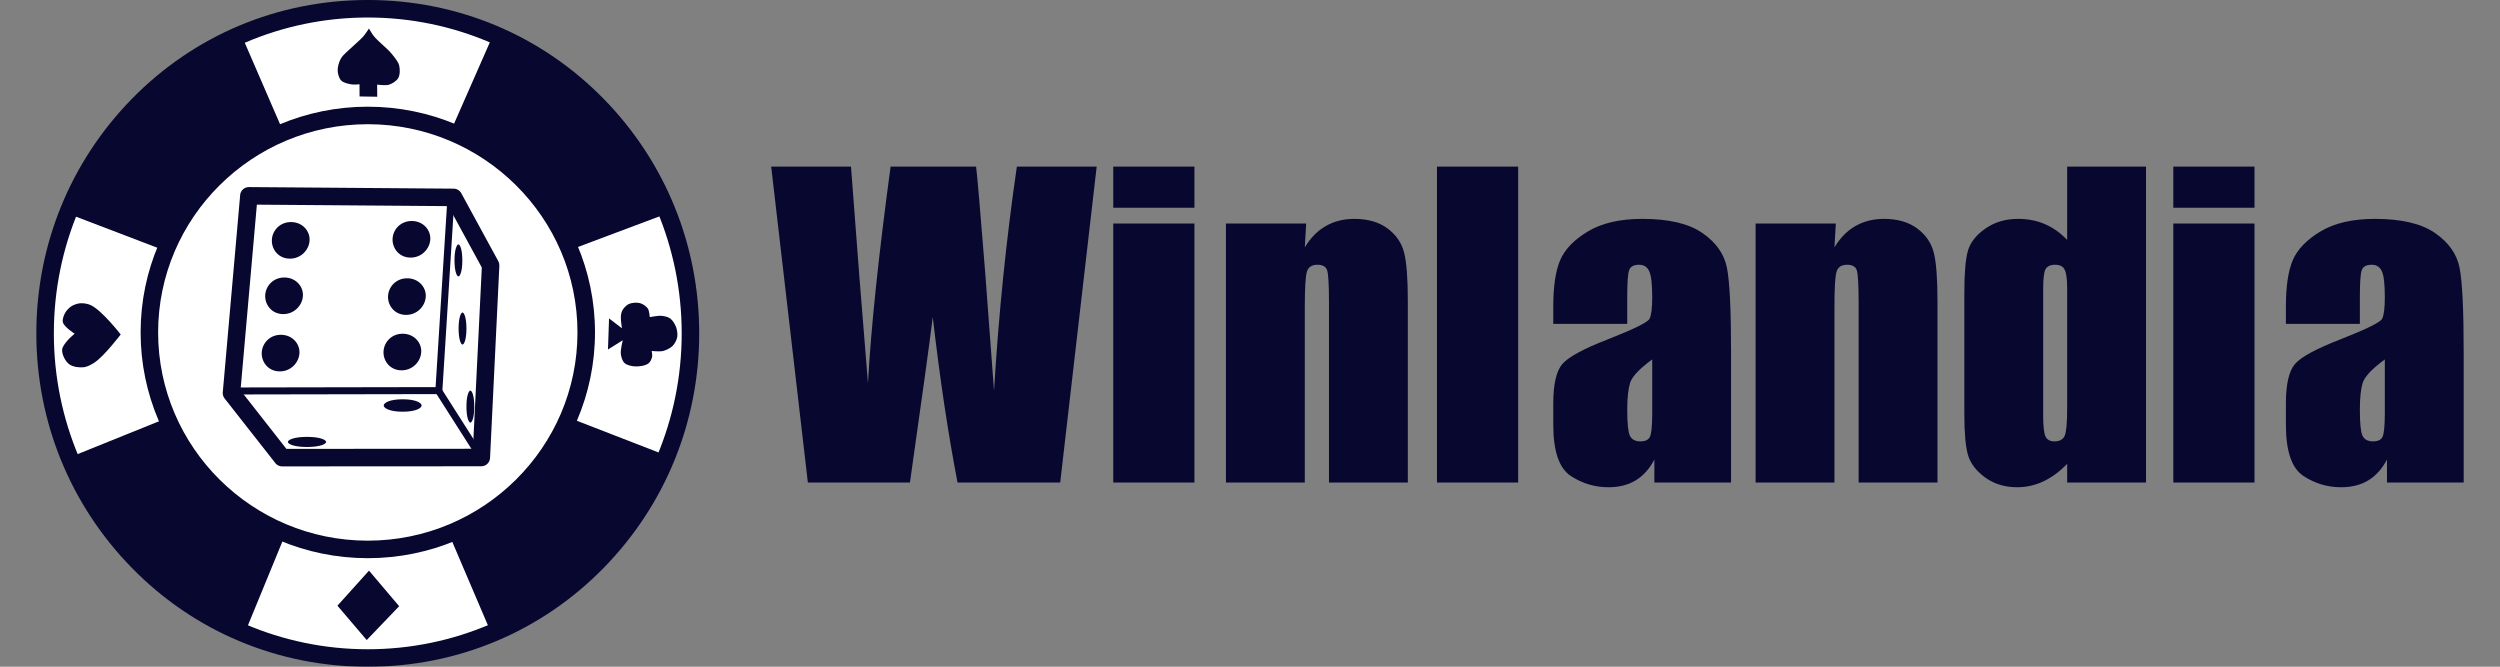 <svg width="1676" height="447" viewBox="0 0 1676 447" fill="none" xmlns="http://www.w3.org/2000/svg">
<rect x="0" y="0" width="1676" height="447" fill="#808080" stroke="none"/>
<g clip-path="url(#clip0_40007025_21)">
<mask id="mask0_40007025_21" style="mask-type:luminance" maskUnits="userSpaceOnUse" x="-51" y="-98" width="1783" height="642">
<path d="M-50.188 -97.738H1731.15V543.641H-50.188V-97.738Z" fill="white"/>
</mask>
<g mask="url(#mask0_40007025_21)">
<path d="M466.793 222.043C466.793 343.345 368.474 441.68 247.189 441.68C125.906 441.68 27.587 343.345 27.587 222.043C27.587 100.743 125.906 2.407 247.19 2.407C368.474 2.407 466.793 100.743 466.793 222.043Z" fill="white"/>
<path fill-rule="evenodd" clip-rule="evenodd" d="M735.217 111.671C727.058 182.284 718.904 252.897 710.753 323.507H641.938C635.658 290.971 630.119 253.987 625.322 212.551C623.143 230.259 618.039 267.246 610.017 323.507H541.594L516.998 111.671C534.835 111.674 552.671 111.674 570.506 111.671C572.383 136.315 574.257 160.956 576.133 185.598C578.049 209.368 579.968 233.138 581.889 256.908C583.895 220.01 588.954 171.596 597.066 111.671C616.163 111.674 635.267 111.674 654.366 111.671C655.15 117.865 657.158 141.154 660.384 181.542C662.388 208.364 664.393 235.189 666.402 262.01C669.454 210.808 674.556 160.694 681.709 111.671C699.541 111.674 717.378 111.674 735.217 111.671ZM746.328 111.671C764.467 111.674 782.609 111.674 800.75 111.671V139.279C782.609 139.281 764.467 139.281 746.328 139.279V111.671ZM746.328 149.877C764.467 149.879 782.609 149.879 800.75 149.877V323.507H746.328V149.877ZM875.647 149.877C875.34 155.199 875.034 160.519 874.729 165.84C878.567 159.471 883.235 154.717 888.728 151.578C894.31 148.35 900.719 146.736 907.96 146.736C917.029 146.736 924.443 148.874 930.2 153.148C935.956 157.424 939.662 162.831 941.32 169.372C942.978 175.827 943.805 186.645 943.805 201.824V323.507H890.952V203.261C890.952 191.31 890.56 184.026 889.776 181.409C888.988 178.793 886.81 177.485 883.233 177.485C879.482 177.485 877.129 179.011 876.168 182.065C875.211 185.031 874.729 193.056 874.729 206.141V323.507H821.876V149.877C839.8 149.879 857.723 149.879 875.647 149.877ZM1017.77 111.671V323.507H963.351V111.671C981.493 111.674 999.633 111.674 1017.77 111.671ZM1090.9 198.944V217.131C1074.37 217.134 1057.85 217.134 1041.32 217.131V205.486C1041.32 192.053 1042.84 181.716 1045.9 174.477C1049.04 167.148 1055.27 160.694 1064.61 155.111C1073.94 149.53 1086.06 146.737 1100.97 146.737C1118.86 146.737 1132.33 149.922 1141.4 156.289C1150.47 162.57 1155.92 170.334 1157.75 179.579C1159.59 188.739 1160.5 207.668 1160.5 236.367C1160.5 265.415 1160.5 294.462 1160.5 323.508H1109.09V308.069C1105.86 314.263 1101.68 318.928 1096.53 322.068C1091.47 325.122 1085.41 326.648 1078.34 326.648C1069.1 326.648 1060.59 324.077 1052.83 318.93C1045.16 313.697 1041.32 302.312 1041.32 284.778V270.516C1041.32 257.519 1043.37 248.665 1047.47 243.955C1051.57 239.245 1061.73 233.749 1077.95 227.469C1095.31 220.664 1104.6 216.085 1105.82 213.73C1107.04 211.375 1107.65 206.578 1107.65 199.337C1107.65 190.266 1106.95 184.377 1105.55 181.674C1104.25 178.881 1102.02 177.487 1098.88 177.487C1095.3 177.487 1093.08 178.665 1092.21 181.018C1091.34 183.287 1090.9 189.262 1090.9 198.944ZM1107.65 276.667C1107.65 264.76 1107.65 252.853 1107.65 240.946C1099.19 247.138 1094.26 252.329 1092.86 256.517C1091.56 260.702 1090.9 266.722 1090.9 274.572C1090.9 283.557 1091.47 289.359 1092.6 291.975C1093.82 294.591 1096.18 295.9 1099.67 295.9C1102.98 295.9 1105.12 294.897 1106.08 292.891C1107.13 290.798 1107.65 285.39 1107.65 276.667ZM1230.73 149.877C1230.42 155.199 1230.12 160.519 1229.81 165.84C1233.65 159.471 1238.32 154.717 1243.81 151.578C1249.39 148.35 1255.8 146.736 1263.04 146.736C1272.11 146.736 1279.52 148.874 1285.28 153.148C1291.04 157.424 1294.74 162.831 1296.4 169.372C1298.06 175.827 1298.89 186.645 1298.89 201.824V323.507H1246.03V203.261C1246.03 191.31 1245.64 184.026 1244.86 181.409C1244.07 178.793 1241.89 177.485 1238.32 177.485C1234.57 177.485 1232.21 179.011 1231.25 182.065C1230.29 185.031 1229.81 193.056 1229.81 206.141V323.507H1176.96V149.877C1194.88 149.879 1212.8 149.879 1230.73 149.877ZM1385.83 111.671C1403.45 111.674 1421.07 111.674 1438.69 111.671C1438.69 182.284 1438.69 252.897 1438.69 323.507H1385.83V310.947C1380.78 316.182 1375.46 320.106 1369.87 322.723C1364.29 325.34 1358.45 326.648 1352.34 326.648C1344.15 326.648 1337.04 324.51 1331.02 320.237C1325 315.876 1321.12 310.859 1319.38 305.189C1317.72 299.519 1316.89 290.273 1316.89 277.451V196.196C1316.89 182.85 1317.72 173.387 1319.38 167.803C1321.12 162.22 1325.05 157.334 1331.15 153.148C1337.26 148.874 1344.54 146.736 1353 146.736C1359.54 146.736 1365.51 147.912 1370.92 150.269C1376.42 152.626 1381.39 156.158 1385.83 160.867V111.671ZM1385.83 273.919V193.579C1385.83 187.212 1385.27 182.937 1384.13 180.757C1383.09 178.575 1380.95 177.485 1377.72 177.485C1374.58 177.485 1372.45 178.488 1371.31 180.494C1370.27 182.413 1369.74 186.775 1369.74 193.579C1369.74 221.93 1369.74 250.279 1369.74 278.628C1369.74 285.694 1370.27 290.36 1371.31 292.63C1372.36 294.809 1374.37 295.899 1377.33 295.899C1380.73 295.899 1383 294.677 1384.13 292.238C1385.27 289.708 1385.83 283.6 1385.83 273.919ZM1456.99 111.671C1475.13 111.674 1493.27 111.674 1511.42 111.671V139.279C1493.27 139.281 1475.13 139.281 1456.99 139.279V111.671ZM1456.99 149.877C1475.13 149.879 1493.27 149.879 1511.42 149.877V323.507C1493.27 323.509 1475.13 323.509 1456.99 323.507V149.877ZM1582.05 198.944C1582.05 205.006 1582.05 211.068 1582.05 217.13C1565.52 217.133 1548.99 217.13 1532.47 217.13V205.485C1532.47 192.053 1533.99 181.715 1537.05 174.476C1540.19 167.147 1546.42 160.693 1555.75 155.11C1565.08 149.529 1577.21 146.736 1592.12 146.736C1610 146.736 1623.48 149.921 1632.55 156.289C1641.62 162.57 1647.07 170.333 1648.9 179.578C1650.73 188.738 1651.65 207.667 1651.65 236.366C1651.65 265.414 1651.65 294.461 1651.65 323.507H1600.23V308.068C1597.01 314.262 1592.82 318.927 1587.67 322.067C1582.61 325.121 1576.55 326.648 1569.49 326.648C1560.24 326.648 1551.74 324.076 1543.98 318.929C1536.3 313.696 1532.47 302.311 1532.47 284.777V270.515C1532.47 257.519 1534.52 248.664 1538.61 243.954C1542.71 239.245 1552.87 233.748 1569.1 227.468C1586.45 220.663 1595.74 216.084 1596.96 213.729C1598.18 211.374 1598.79 206.577 1598.79 199.336C1598.79 190.265 1598.1 184.376 1596.7 181.673C1595.39 178.88 1593.17 177.486 1590.03 177.486C1586.45 177.486 1584.23 178.664 1583.36 181.017C1582.48 183.286 1582.05 189.262 1582.05 198.944ZM1598.79 276.666V240.945C1590.33 247.137 1585.41 252.328 1584.01 256.516C1582.7 260.701 1582.05 266.721 1582.05 274.571C1582.05 283.556 1582.61 289.359 1583.75 291.974C1584.97 294.59 1587.33 295.899 1590.81 295.899C1594.13 295.899 1596.26 294.896 1597.23 292.89C1598.27 290.797 1598.79 285.389 1598.79 276.666Z" fill="#070730"/>
<path d="M246.552 11.741C130.509 11.741 36.102 106.735 36.102 223.498C36.102 340.261 130.509 435.256 246.552 435.256C362.598 435.256 457.007 340.261 457.007 223.498C457.007 106.735 362.598 11.741 246.552 11.741ZM246.552 447C186.334 447 130.126 423.415 88.28 380.592C47.06 338.41 24.359 282.622 24.359 223.499C24.359 164.378 47.06 108.588 88.28 66.404C130.126 23.581 186.336 -0.003 246.552 -0.003C306.771 -0.003 362.981 23.581 404.827 66.404C446.049 108.588 468.75 164.378 468.75 223.498C468.75 282.621 446.049 338.41 404.827 380.592C362.981 423.415 306.771 447 246.552 447Z" fill="#070730"/>
<path d="M246.573 83.271C169.067 83.271 106.008 145.895 106.008 222.867C106.008 299.839 169.066 362.459 246.574 362.459C324.082 362.459 387.14 299.839 387.14 222.867C387.14 145.894 324.082 83.271 246.573 83.271ZM246.573 374.203C162.59 374.203 94.266 306.315 94.266 222.867C94.266 139.419 162.59 71.527 246.573 71.527C330.556 71.527 398.883 139.419 398.883 222.867C398.883 306.314 330.556 374.203 246.573 374.203Z" fill="#070730"/>
<path fill-rule="evenodd" clip-rule="evenodd" d="M44.392 142.757C44.399 142.761 112.094 168.612 112.101 168.615C112.101 168.612 117.507 156.021 120.414 150.926C125.186 142.562 132.211 131.658 138.693 124.535C144.938 117.674 154.717 109.892 162.328 104.589C170.2 99.106 190.148 88.83 190.15 88.83C190.148 88.823 159.869 18.901 159.867 18.893C159.862 18.896 127.608 37.057 115.302 46.967C100.045 59.251 81.234 77.88 69.753 93.752C60.052 107.167 44.395 142.752 44.392 142.757ZM331.767 20.695C331.762 20.702 302.585 87.04 302.582 87.047C302.585 87.047 314.89 93.074 319.832 96.228C327.95 101.413 338.488 108.969 345.28 115.799C351.823 122.375 359.108 132.532 364.026 140.398C369.11 148.535 378.382 168.97 378.382 168.975C378.389 168.97 449.716 142.197 449.724 142.195C449.722 142.19 433.188 109.069 423.905 96.284C412.393 80.433 394.725 60.717 379.443 48.46C366.528 38.104 331.771 20.697 331.767 20.695ZM447.329 305.594L379.756 279.381C379.756 279.383 374.284 291.949 371.351 297.025C366.534 305.366 359.453 316.232 352.934 323.321C346.654 330.151 336.835 337.878 329.193 343.142C321.293 348.585 301.293 358.755 301.291 358.757L331.206 428.849C331.21 428.846 363.558 410.857 375.917 401.013C391.24 388.806 410.15 370.279 421.711 354.463C431.484 341.101 447.326 305.598 447.329 305.594ZM163.011 427.026L190.566 359.984C190.566 359.981 178.115 354.258 173.098 351.225C164.858 346.24 154.137 338.943 147.181 332.281C140.477 325.865 132.949 315.891 127.841 308.145C122.559 300.137 112.792 279.933 112.792 279.931L42.123 308.444C42.126 308.448 59.462 341.153 69.055 353.71C80.95 369.276 99.095 388.555 114.67 400.432C127.834 410.472 163.007 427.023 163.011 427.026ZM80.92 224.226C80.918 224.223 68.497 208.193 60.894 204.584C58.971 203.674 56.043 203.145 53.92 203.292C52.048 203.422 49.56 204.23 47.976 205.232C46.355 206.258 44.488 208.191 43.585 209.884C42.685 211.568 41.675 214.24 42.163 216.084C43.004 219.264 50.042 223.709 50.042 223.709C50.042 223.709 46.491 226.687 45.263 228.231C43.923 229.917 41.778 232.284 41.647 234.434C41.447 237.652 43.753 242.146 46.296 244.126C48.701 245.996 53.218 246.544 56.245 246.192C58.605 245.916 61.503 244.283 63.48 242.962C69.951 238.637 80.918 224.229 80.92 224.226ZM247.353 19.133C247.353 19.133 244.934 22.832 243.701 24.264C241.709 26.584 238.492 29.13 236.322 31.281C233.888 33.695 230.018 36.489 228.384 39.505C227.198 41.691 226.245 45.069 226.39 47.551C226.51 49.597 227.28 52.512 228.72 53.971C230.35 55.618 233.694 56.249 235.986 56.611C237.477 56.846 241.014 56.508 241.014 56.508L241.049 64.656L252.897 64.848L252.838 56.714C252.838 56.714 258.461 57.515 260.715 56.806C262.919 56.11 265.846 54.338 266.984 52.327C268.242 50.1 268.205 46.302 267.581 43.819C266.946 41.301 264.553 38.551 262.954 36.505C259.539 32.143 253.252 27.833 249.969 23.37C249.267 22.415 247.355 19.133 247.353 19.133ZM416.93 220.066C416.927 220.063 408.311 213.456 408.308 213.456L407.59 234.29C407.592 234.29 417.503 228.114 417.503 228.111C417.503 228.114 415.821 234.649 416.211 237.452C416.474 239.348 417.257 242.037 418.653 243.343C420.307 244.888 423.575 245.541 425.837 245.643C428.624 245.765 432.725 245.253 434.888 243.486C436.022 242.559 436.892 240.612 437.186 239.176C437.421 238.033 436.899 235.296 436.899 235.296C436.899 235.296 442.298 235.853 444.513 235.296C446.645 234.76 449.434 233.412 450.978 231.848C452.344 230.462 453.627 228.012 453.995 226.1C454.38 224.099 453.977 221.259 453.276 219.347C452.539 217.337 450.989 214.709 449.253 213.456C447.795 212.402 445.299 211.906 443.507 211.733C441.132 211.5 435.606 212.592 435.604 212.594C435.604 212.592 435.294 208.315 434.312 206.847C433.261 205.275 430.959 203.763 429.141 203.253C426.934 202.638 423.606 202.87 421.526 203.829C419.947 204.555 418.23 206.347 417.359 207.852C416.69 209.01 416.298 210.826 416.21 212.162C416.07 214.32 416.93 220.063 416.93 220.066ZM247.378 382.551L226.216 406.059C226.219 406.06 245.849 429.084 245.849 429.086L267.599 406.402L247.378 382.551Z" fill="#070730"/>
<path fill-rule="evenodd" clip-rule="evenodd" d="M166.831 131.287C166.828 131.299 155.183 263.451 155.183 263.465C155.184 263.468 189.134 306.792 189.139 306.797L322.669 306.717C322.669 306.702 328.903 177.914 328.906 177.902L304.08 132.342L166.831 131.287Z" fill="white"/>
<path d="M161.234 261.679C162.894 263.792 166.112 267.895 172.454 275.989L191.993 300.926L251.341 300.89C277.94 300.875 305.507 300.859 317.055 300.85C318.124 277.919 322.174 195.074 323.005 179.341L311.34 157.935L300.581 138.191L230.726 137.653L172.203 137.203C170.21 159.799 162.575 246.442 161.234 261.679ZM189.139 312.672C188.368 312.672 187.604 312.52 186.892 312.225C186.18 311.93 185.533 311.497 184.988 310.952C184.733 310.699 184.733 310.699 163.211 283.234L150.565 267.097C149.753 266.061 149.311 264.783 149.311 263.467C149.311 262.825 160.943 130.844 161.053 130.239C161.3 128.886 162.013 127.663 163.069 126.782C164.124 125.901 165.455 125.418 166.83 125.418L230.816 125.91L304.124 126.473C305.173 126.481 306.2 126.77 307.099 127.309C307.999 127.848 308.737 128.619 309.238 129.54L321.648 152.315C334.111 175.184 334.111 175.184 334.159 175.279C334.614 176.188 334.824 177.2 334.77 178.215L328.533 306.995C328.461 308.502 327.813 309.924 326.722 310.966C325.631 312.007 324.181 312.59 322.672 312.592L251.348 312.635L189.138 312.671" fill="#070730"/>
<path d="M156.686 264.453C156.377 264.453 156.072 264.393 155.787 264.275C155.502 264.157 155.243 263.985 155.024 263.767C154.806 263.549 154.633 263.29 154.515 263.005C154.396 262.72 154.335 262.415 154.335 262.106C154.335 261.798 154.395 261.492 154.513 261.207C154.631 260.922 154.803 260.663 155.021 260.445C155.239 260.226 155.498 260.053 155.783 259.935C156.068 259.816 156.373 259.755 156.681 259.755C198.328 259.678 277.796 259.538 292.015 259.513C292.414 253.17 293.627 233.804 295.053 211.058L299.85 134.556C299.93 133.259 301.063 132.267 302.34 132.358C302.648 132.377 302.949 132.456 303.226 132.592C303.503 132.728 303.75 132.916 303.954 133.148C304.159 133.379 304.315 133.648 304.415 133.94C304.515 134.232 304.557 134.541 304.537 134.848L299.742 211.353C296.559 262.116 296.559 262.116 296.537 262.242C296.446 262.79 296.164 263.287 295.741 263.647C295.318 264.006 294.781 264.204 294.226 264.205C294.082 264.205 202.502 264.368 156.69 264.453H156.686Z" fill="#070730"/>
<path d="M321.61 307.624C320.836 307.624 320.076 307.241 319.627 306.537L292.557 264.031C292.234 263.505 292.132 262.874 292.27 262.274C292.409 261.673 292.778 261.151 293.298 260.82C293.818 260.489 294.447 260.375 295.05 260.504C295.652 260.633 296.181 260.993 296.52 261.507L323.589 304.015C323.815 304.37 323.942 304.779 323.956 305.199C323.969 305.62 323.87 306.036 323.668 306.405C323.465 306.774 323.168 307.082 322.806 307.297C322.444 307.511 322.031 307.625 321.61 307.625" fill="#070730"/>
<path fill-rule="evenodd" clip-rule="evenodd" d="M195.45 148.873C202.719 149.058 207.621 154.651 207.563 160.671C207.499 167.469 201.491 173.991 193.305 173.362C186.09 172.81 181.919 166.652 182.262 160.671C182.624 154.381 187.84 148.681 195.449 148.873M276.373 148.159C283.646 148.342 288.545 153.935 288.489 159.957C288.423 166.754 282.415 173.275 274.229 172.648C267.014 172.095 262.844 165.937 263.187 159.957C263.548 153.667 268.764 147.964 276.373 148.159ZM190.982 186.037C198.255 186.22 203.154 191.813 203.098 197.834C203.032 204.631 197.024 211.152 188.838 210.526C181.624 209.973 177.453 203.815 177.796 197.834C178.157 191.544 183.373 185.841 190.982 186.037ZM273.336 186.572C280.609 186.755 285.508 192.35 285.449 198.37C285.387 205.167 279.378 211.69 271.192 211.063C263.978 210.509 259.807 204.351 260.15 198.369C260.511 192.08 265.727 186.379 273.336 186.572ZM188.659 224.449C195.932 224.634 200.831 230.227 200.775 236.247C200.709 243.044 194.704 249.567 186.515 248.941C179.301 248.386 175.13 242.229 175.473 236.247C175.834 229.958 181.05 224.256 188.659 224.449ZM270.3 223.735C277.57 223.919 282.472 229.511 282.413 235.533C282.35 242.33 276.342 248.853 268.156 248.224C260.941 247.672 256.77 241.514 257.113 235.533C257.475 229.243 262.691 223.543 270.3 223.735ZM205.824 292.879C214.664 292.879 218.642 294.902 218.642 296.276C218.642 297.652 214.664 299.672 205.825 299.672C196.984 299.672 193.008 297.652 193.008 296.276C193.008 294.902 196.984 292.879 205.825 292.879M269.945 267.681C278.86 267.681 282.652 270.128 282.652 271.843C282.652 273.558 278.86 276.008 269.945 276.008C261.03 276.008 257.237 273.558 257.237 271.843C257.237 270.128 261.031 267.681 269.945 267.681ZM307.323 163.845C306.264 163.845 304.696 167.212 304.696 174.583C304.696 181.952 306.264 185.32 307.323 185.32C308.383 185.32 309.951 181.952 309.951 174.583C309.951 167.213 308.383 163.845 307.323 163.845ZM310.071 209.508C309.012 209.508 307.441 212.876 307.441 220.247C307.441 227.616 309.012 230.984 310.071 230.984C311.131 230.984 312.699 227.616 312.699 220.247C312.699 212.876 311.13 209.508 310.072 209.508M315.329 261.862C314.27 261.862 312.699 265.229 312.699 272.599C312.699 279.969 314.27 283.337 315.329 283.337C316.389 283.337 317.958 279.969 317.958 272.599C317.958 265.23 316.387 261.862 315.329 261.862Z" fill="#070730"/>
</g>
</g>
<defs>
<clipPath id="clip0_40007025_21">
<rect width="1676" height="447" fill="white"/>
</clipPath>
</defs>
</svg>
